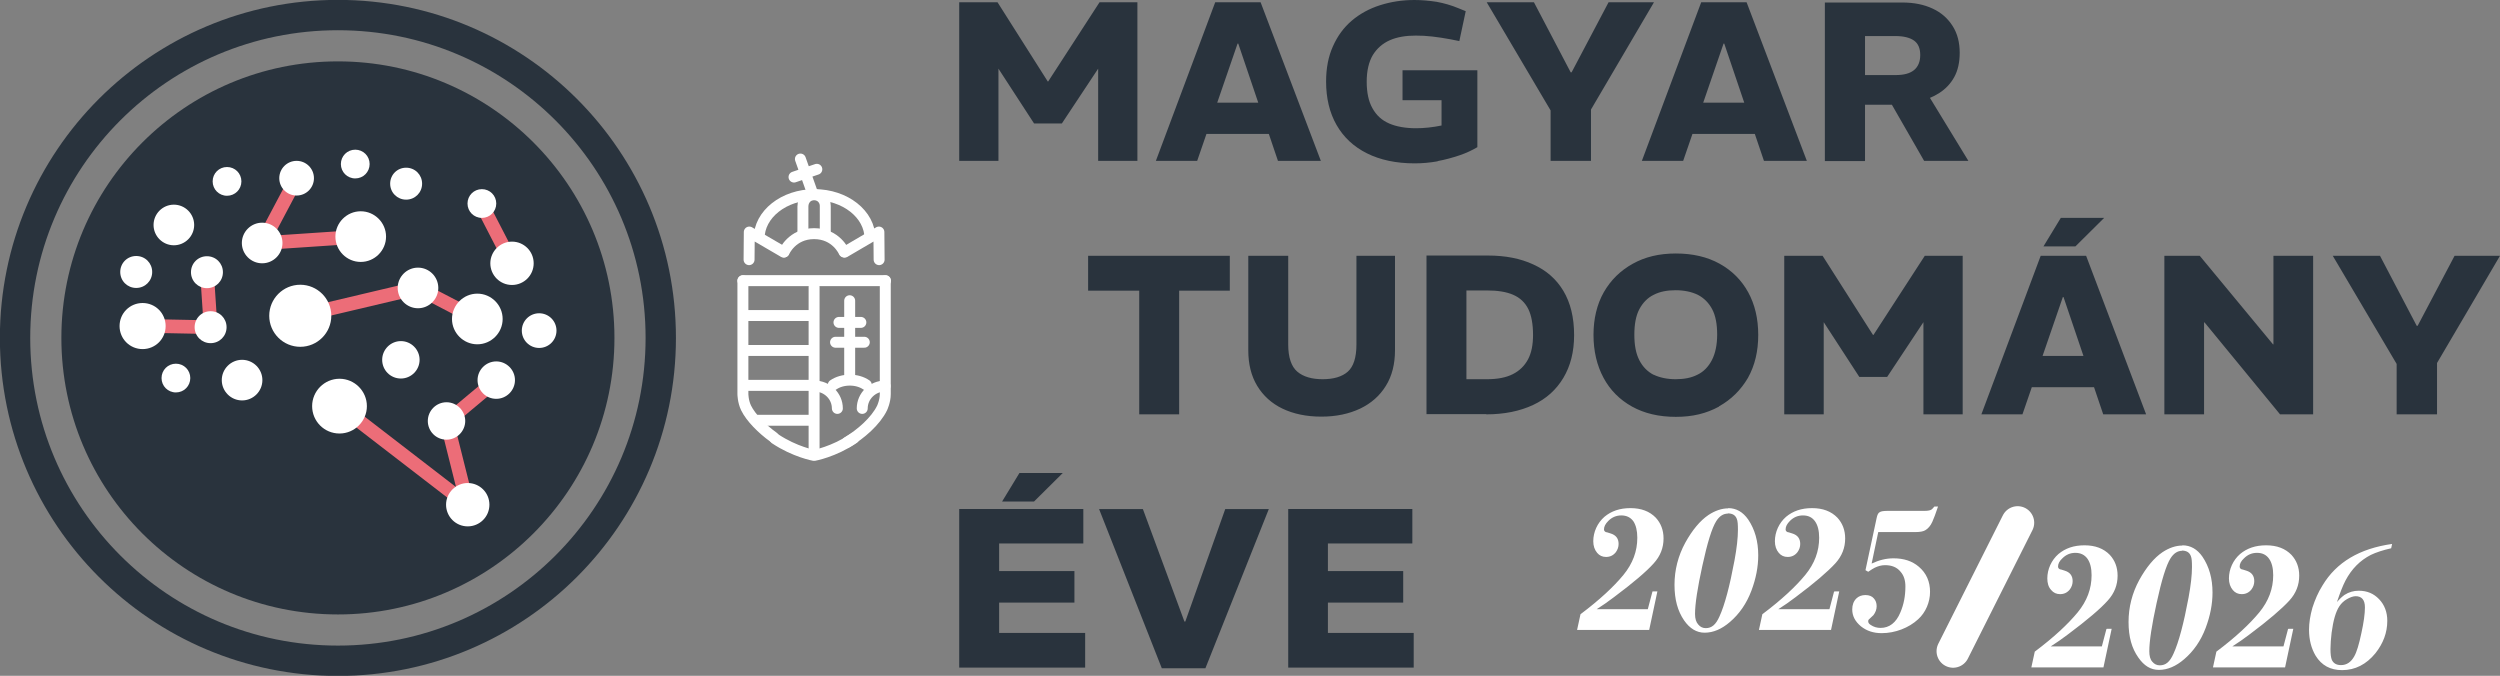 <?xml version="1.0" encoding="UTF-8"?>
<svg id="Layer_2" data-name="Layer 2" xmlns="http://www.w3.org/2000/svg" viewBox="0 0 109.57 29.62">
  <rect x="0" y="0" width="109.57" height="29.62" fill="#808080" stroke="none"/>
  <defs>
    <style>
      .cls-1 {
        fill: #29333d;
      }

      .cls-2, .cls-3, .cls-4, .cls-5 {
        stroke-linecap: round;
      }

      .cls-2, .cls-3, .cls-4, .cls-5, .cls-6, .cls-7 {
        fill: none;
      }

      .cls-2, .cls-3, .cls-4, .cls-6 {
        stroke: #fff;
      }

      .cls-2, .cls-3, .cls-6 {
        stroke-width: .48px;
      }

      .cls-3, .cls-4, .cls-5 {
        stroke-linejoin: round;
      }

      .cls-4 {
        stroke-width: 1.45px;
      }

      .cls-8 {
        fill: #fff;
      }

      .cls-5 {
        stroke: #ec6d78;
        stroke-width: .6px;
      }

      .cls-7 {
        stroke: #29333d;
        stroke-width: 1.33px;
      }
    </style>
  </defs>
  <g id="Layer_1-2" data-name="Layer 1">
    <g>
      <line class="cls-4" x1="85.6" y1="28.54" x2="88.43" y2="22.91"/>
      <path class="cls-8" d="M84.78,22.2c-.06.07-.1.12-.14.14-.05.03-.15.05-.29.05h-1.61c-.19,0-.31.02-.36.06-.06.03-.1.11-.13.25l-.49,2.29.12.07c.13-.09.23-.15.29-.18.15-.07.29-.11.45-.11.29,0,.52.09.68.29.14.16.21.37.21.64,0,.42-.07.79-.22,1.14-.19.46-.49.68-.87.68-.15,0-.3-.04-.43-.13-.08-.05-.11-.1-.11-.16,0-.04.01-.07.05-.1.1-.09.16-.15.18-.17.09-.12.14-.25.14-.39,0-.14-.04-.25-.12-.34-.08-.1-.21-.15-.37-.15s-.3.05-.4.15c-.12.12-.18.28-.18.48,0,.29.13.53.38.74.25.2.55.3.91.3.59,0,1.19-.23,1.6-.61.33-.3.52-.75.52-1.2s-.16-.82-.49-1.1c-.29-.25-.66-.37-1.11-.37-.33,0-.64.08-.96.23l.29-1.38h1.63c.2,0,.35-.03.43-.08.12-.07.23-.19.31-.37.06-.14.15-.36.25-.67h-.18ZM80.38,25.94l-.2.76h-2.24c.25-.16.5-.33.76-.53.83-.62,1.41-1.12,1.74-1.48.29-.32.43-.68.43-1.09,0-.37-.12-.67-.34-.91-.27-.28-.64-.42-1.11-.42s-.84.13-1.14.38c-.31.27-.49.67-.49,1.07,0,.21.06.38.17.51.1.12.23.18.39.18.18,0,.32-.07.43-.21.08-.11.12-.23.12-.36,0-.24-.12-.39-.35-.46-.12-.04-.19-.06-.21-.06-.06-.03-.08-.07-.08-.12,0-.12.06-.24.19-.37.16-.16.35-.24.57-.24.24,0,.41.09.53.26.12.17.18.41.18.72,0,.59-.2,1.13-.61,1.63-.42.51-1.04,1.09-1.88,1.72l-.15.69h3.16l.36-1.69h-.21ZM75.72,22.5c.21,0,.34.08.4.24.04.09.05.25.05.48,0,.35-.05.8-.15,1.34-.21,1.13-.43,1.96-.66,2.46-.16.36-.34.51-.6.51-.13,0-.24-.05-.33-.16-.09-.1-.14-.25-.14-.46,0-.44.11-1.15.32-2.11.22-1.01.42-1.66.61-1.96.14-.22.31-.33.51-.33M75.75,22.28c-.29,0-.58.1-.87.29-.37.25-.71.66-1.02,1.22-.31.57-.47,1.19-.47,1.84s.14,1.15.42,1.56c.25.36.55.54.9.54.38,0,.75-.16,1.11-.47.41-.35.73-.81.94-1.37.2-.53.3-1.05.3-1.55,0-.62-.15-1.14-.44-1.57-.23-.33-.52-.5-.88-.5M72.42,25.94l-.2.76h-2.24c.25-.16.5-.33.76-.53.83-.62,1.42-1.12,1.74-1.48.29-.32.43-.68.43-1.09,0-.37-.12-.67-.34-.91-.27-.28-.64-.42-1.11-.42s-.84.13-1.14.38c-.31.27-.49.67-.49,1.07,0,.21.06.38.17.51.1.12.23.18.39.18.18,0,.32-.07.43-.21.08-.11.12-.23.12-.36,0-.24-.12-.39-.35-.46-.12-.04-.19-.06-.21-.06-.06-.03-.08-.07-.08-.12,0-.12.06-.24.19-.37.16-.16.35-.24.57-.24.23,0,.41.09.53.26.11.17.17.41.17.72,0,.59-.2,1.13-.61,1.63-.42.51-1.04,1.09-1.88,1.72l-.15.69h3.16l.36-1.69h-.21Z"/>
      <path class="cls-8" d="M103.24,26.13c.27,0,.41.16.41.49,0,.27-.05.66-.16,1.15-.1.47-.2.81-.31,1-.14.25-.33.38-.58.38-.2,0-.33-.08-.4-.23-.04-.1-.06-.25-.06-.47s.02-.46.05-.72c.07-.53.18-.92.34-1.16.08-.12.19-.23.33-.31.14-.08.27-.13.39-.13M102.43,26.37c.13-.39.25-.7.37-.93.27-.51.64-.88,1.11-1.12.23-.11.53-.21.89-.29l.04-.19c-1.42.2-2.44.8-3.05,1.82-.19.3-.33.63-.44.97-.1.35-.15.67-.15.97,0,.44.1.82.29,1.14.26.42.64.63,1.16.63.57,0,1.06-.25,1.46-.74.34-.43.52-.9.52-1.42,0-.38-.12-.7-.36-.95-.24-.25-.53-.37-.89-.37-.23,0-.43.06-.62.18-.1.07-.21.17-.33.31M100.28,27.57l-.2.76h-2.24c.25-.16.5-.33.76-.53.83-.62,1.41-1.12,1.74-1.48.29-.32.43-.68.43-1.09,0-.37-.12-.67-.34-.91-.27-.28-.64-.42-1.11-.42s-.84.13-1.14.38c-.31.27-.49.67-.49,1.07,0,.21.06.38.17.51.1.12.23.18.39.18.18,0,.32-.07.43-.21.08-.11.12-.23.12-.36,0-.24-.12-.39-.35-.46-.12-.04-.19-.06-.21-.06-.06-.03-.08-.07-.08-.12,0-.12.06-.24.19-.36.16-.16.35-.24.57-.24.24,0,.41.09.53.26.12.17.18.41.18.72,0,.59-.2,1.13-.61,1.63-.42.51-1.04,1.09-1.88,1.72l-.15.69h3.16l.36-1.69h-.21ZM95.62,24.13c.21,0,.34.08.4.24.04.09.05.25.05.48,0,.35-.05.8-.15,1.34-.21,1.13-.43,1.96-.66,2.46-.16.36-.34.51-.6.51-.13,0-.24-.05-.33-.16-.09-.1-.13-.25-.13-.46,0-.44.11-1.15.32-2.11.22-1.01.42-1.66.61-1.96.14-.22.31-.33.51-.33M95.65,23.91c-.29,0-.58.1-.87.29-.37.25-.71.66-1.02,1.22-.31.57-.47,1.19-.47,1.84s.14,1.15.43,1.56c.25.36.54.54.9.54.38,0,.75-.16,1.11-.47.41-.35.73-.81.94-1.37.2-.53.3-1.05.3-1.55,0-.62-.15-1.14-.44-1.57-.23-.33-.52-.5-.88-.5M92.32,27.57l-.2.76h-2.24c.25-.16.5-.33.76-.53.83-.62,1.42-1.12,1.74-1.48.29-.32.43-.68.43-1.09,0-.37-.12-.67-.34-.91-.27-.28-.64-.42-1.11-.42s-.84.13-1.14.38c-.31.27-.49.67-.49,1.07,0,.21.05.38.17.51.1.12.23.18.39.18.18,0,.32-.07.43-.21.08-.11.12-.23.12-.36,0-.24-.12-.39-.35-.46-.12-.04-.19-.06-.21-.06-.06-.03-.08-.07-.08-.12,0-.12.06-.24.19-.36.16-.16.35-.24.57-.24.23,0,.41.09.53.26.12.17.18.41.18.72,0,.59-.2,1.13-.61,1.63-.42.51-1.04,1.09-1.88,1.72l-.15.69h3.16l.36-1.69h-.21Z"/>
      <path class="cls-1" d="M61.96,29.26v-1.52h-3.76v-1.33h3.3v-1.38h-3.3v-1.21h3.7v-1.51h-5.44v6.95h5.51ZM52.83,29.29l2.78-6.98h-1.91l-1.75,4.93h-.04l-1.82-4.93h-1.92l2.75,6.98h1.9ZM45.32,21.98l1.26-1.25h-1.9l-.76,1.25h1.39ZM47.56,29.26v-1.52h-3.77v-1.33h3.3v-1.38h-3.3v-1.21h3.69v-1.51h-5.44v6.95h5.51Z"/>
      <path class="cls-1" d="M106.81,18.16v-2.25l2.76-4.7h-1.99l-1.62,3.07h-.04l-1.61-3.07h-2.07l2.8,4.74v2.21h1.76ZM96.6,18.16v-4.03h.02l3.31,4.03h1.45v-6.95h-1.74v3.88h-.02l-3.21-3.88h-1.55v6.95h1.74ZM90.96,10.8l1.26-1.25h-1.9l-.76,1.25h1.39ZM92.05,15.6h-3.25v1.37h3.25v-1.37ZM88.64,18.16l1.77-5.14h.03l1.74,5.14h1.88l-2.63-6.95h-1.99l-2.6,6.95h1.81ZM79.93,18.16v-4.04l1.56,2.4h1.22l1.59-2.4v4.04h1.72v-6.95h-1.66l-2.25,3.47h-.02l-2.21-3.47h-1.68v6.95h1.72ZM72.48,16.43c-.27-.14-.48-.35-.63-.64-.15-.29-.22-.66-.22-1.12s.07-.84.22-1.12c.15-.28.36-.5.63-.63.27-.14.59-.2.96-.2s.7.07.97.2c.27.14.48.35.63.63.15.28.22.66.22,1.11s-.08.83-.23,1.12c-.15.29-.36.51-.63.64-.27.14-.59.2-.96.2s-.7-.07-.97-.2M75.34,17.81c.54-.3.96-.72,1.27-1.25.3-.54.45-1.16.45-1.88s-.15-1.34-.44-1.87c-.29-.53-.71-.95-1.25-1.25-.54-.3-1.18-.45-1.92-.45s-1.35.15-1.89.45c-.54.3-.96.71-1.27,1.25-.3.53-.45,1.16-.45,1.87s.15,1.34.44,1.88c.29.54.71.96,1.25,1.26.54.3,1.18.45,1.92.45s1.34-.15,1.89-.45M64.27,12.73h.9c.47,0,.85.06,1.15.19.3.13.52.34.66.62.14.28.21.67.21,1.14,0,.43-.07.79-.22,1.07-.15.28-.37.5-.67.65-.3.15-.67.22-1.13.22h-.9v-3.89ZM65.14,18.16c.79,0,1.47-.14,2.05-.41.58-.27,1.02-.67,1.33-1.19.31-.52.47-1.14.47-1.87,0-.78-.16-1.42-.47-1.94-.31-.52-.75-.9-1.32-1.16-.56-.26-1.22-.39-1.98-.39h-2.7v6.95h2.62ZM59.61,17.91c.48-.23.86-.56,1.13-1,.27-.43.4-.96.4-1.56v-4.14h-1.69v3.89c0,.57-.13.97-.38,1.19-.25.22-.62.33-1.1.33s-.85-.11-1.11-.33c-.26-.22-.4-.62-.4-1.19v-3.89h-1.75v4.14c0,.61.13,1.13.39,1.56.26.43.63.77,1.11,1,.48.23,1.05.35,1.7.35s1.21-.12,1.7-.35M51.68,18.16v-5.42h2.22v-1.53h-6.21v1.53h2.24v5.42h1.75Z"/>
      <path class="cls-1" d="M81.74,1.58h1.33c.36,0,.64.07.82.2.18.13.27.34.27.63s-.09.51-.27.66c-.18.15-.45.22-.81.22h-1.34v-1.71ZM86.27,7.05l-1.8-2.95-1.65.32,1.51,2.63h1.94ZM81.74,7.05v-2.46h1.13c.4,0,.79-.04,1.15-.12s.69-.21.97-.39c.28-.18.5-.41.66-.7.16-.29.24-.65.24-1.06,0-.46-.1-.85-.31-1.18-.21-.33-.5-.59-.87-.76-.38-.18-.82-.27-1.34-.27h-3.39v6.95h1.75ZM77.18,4.5h-3.25v1.37h3.25v-1.37ZM73.77,7.05l1.77-5.14h.03l1.74,5.14h1.88L76.55.1h-1.99l-2.6,6.95h1.81ZM69.73,7.05v-2.25L72.49.1h-1.99l-1.62,3.07h-.04l-1.61-3.07h-2.07l2.8,4.74v2.21h1.76ZM63.01,7.06c.33-.06.65-.15.95-.25.3-.1.57-.23.79-.36v-3.37h-3.28v1.31h1.71v1.11c-.19.04-.38.07-.57.09-.19.02-.37.03-.55.03-.46,0-.86-.07-1.18-.21-.32-.14-.56-.36-.73-.67-.17-.3-.25-.69-.25-1.16s.09-.87.27-1.17c.18-.29.43-.51.75-.65s.7-.2,1.13-.2c.23,0,.46.01.72.04s.52.07.79.12l.4.08.28-1.31-.32-.13c-.31-.13-.63-.22-.95-.28C62.64.03,62.31,0,61.99,0c-.54,0-1.04.08-1.51.23-.47.15-.89.38-1.24.68-.35.3-.62.67-.82,1.12-.2.44-.3.96-.3,1.54,0,.73.15,1.37.46,1.91.31.54.75.95,1.33,1.24.58.29,1.28.44,2.09.44.34,0,.67-.03,1.01-.09M55.88,4.5h-3.25v1.37h3.25v-1.37ZM52.47,7.05l1.77-5.14h.03l1.74,5.14h1.88L55.25.1h-1.99l-2.6,6.95h1.81ZM43.76,7.05V3.01l1.56,2.4h1.22l1.59-2.4v4.04h1.72V.1h-1.66l-2.25,3.47h-.02L43.72.1h-1.68v6.95h1.72Z"/>
      <path class="cls-1" d="M14.81,26.93c6.69,0,12.12-5.43,12.12-12.12S21.5,2.69,14.81,2.69,2.69,8.12,2.69,14.81s5.42,12.12,12.12,12.12"/>
      <line class="cls-2" x1="35.08" y1="6.97" x2="35.58" y2="8.38"/>
      <line class="cls-2" x1="34.8" y1="7.76" x2="35.8" y2="7.42"/>
      <path class="cls-6" d="M38.13,10.45c0-1.06-1.09-1.92-2.43-1.92s-2.43.86-2.43,1.92"/>
      <path class="cls-3" d="M36.99,11.04s-.34-.8-1.31-.8c-.97,0-1.31.8-1.31.8"/>
      <polyline class="cls-3" points="34.35 11.05 32.84 10.17 32.83 11.38"/>
      <polyline class="cls-3" points="38.53 11.38 38.52 10.17 37.02 11.05"/>
      <line class="cls-3" x1="32.64" y1="13.83" x2="35.64" y2="13.83"/>
      <line class="cls-3" x1="32.64" y1="15.36" x2="35.64" y2="15.36"/>
      <line class="cls-3" x1="32.64" y1="16.89" x2="35.64" y2="16.89"/>
      <line class="cls-3" x1="33.22" y1="18.42" x2="35.64" y2="18.42"/>
      <line class="cls-3" x1="35.68" y1="12.58" x2="35.68" y2="19.7"/>
      <line class="cls-3" x1="37.24" y1="13.18" x2="37.24" y2="16.46"/>
      <line class="cls-3" x1="36.62" y1="15" x2="37.88" y2="15"/>
      <line class="cls-3" x1="36.77" y1="14.13" x2="37.73" y2="14.13"/>
      <path class="cls-3" d="M33.97,19.23c.87.58,1.71.73,1.71.73,0,0,.86-.15,1.74-.75"/>
      <line class="cls-3" x1="38.81" y1="12.3" x2="32.56" y2="12.3"/>
      <path class="cls-3" d="M37.97,16.87c-.4-.28-1.05-.28-1.45,0"/>
      <path class="cls-3" d="M36.7,17.9c0-.54-.45-.98-1-.98"/>
      <path class="cls-3" d="M38.79,16.92c-.55,0-1,.44-1,.98"/>
      <path class="cls-3" d="M32.56,12.31v4.96s0,.32.14.61c.21.43.71.93,1.2,1.28"/>
      <path class="cls-3" d="M37.13,19.38c.59-.35,1.25-.92,1.53-1.5,0,0,.14-.29.14-.61v-4.96"/>
      <path class="cls-3" d="M36.17,10.25v-1.23c0-.27-.22-.49-.49-.49s-.49.22-.49.52v1.2"/>
      <line class="cls-5" x1="11.49" y1="10.66" x2="13" y2="7.81"/>
      <line class="cls-5" x1="15.81" y1="10.37" x2="11.49" y2="10.66"/>
      <line class="cls-5" x1="22.44" y1="11.54" x2="21.12" y2="8.98"/>
      <line class="cls-5" x1="20.49" y1="22.12" x2="19.57" y2="18.45"/>
      <line class="cls-5" x1="19.62" y1="18.45" x2="21.76" y2="16.66"/>
      <line class="cls-5" x1="20.5" y1="22.12" x2="14.88" y2="17.79"/>
      <line class="cls-5" x1="20.92" y1="13.98" x2="18.31" y2="12.62"/>
      <line class="cls-5" x1="18.32" y1="12.62" x2="13.16" y2="13.84"/>
      <line class="cls-5" x1="9.07" y1="11.93" x2="9.23" y2="14.34"/>
      <line class="cls-5" x1="9.23" y1="14.34" x2="6.25" y2="14.28"/>
      <path class="cls-8" d="M17.8,8.75c-.39,0-.7-.31-.7-.7s.31-.7.7-.7.7.31.7.7-.31.7-.7.7"/>
      <path class="cls-8" d="M9.07,12.63c-.39,0-.7-.31-.7-.7s.31-.7.7-.7.7.31.7.7-.31.7-.7.7"/>
      <path class="cls-8" d="M13,8.57c-.42,0-.76-.34-.76-.76s.34-.76.76-.76.76.34.76.76-.34.76-.76.76"/>
      <path class="cls-8" d="M23.63,15.25c-.42,0-.76-.34-.76-.76s.34-.76.76-.76.76.34.76.76-.34.76-.76.76"/>
      <path class="cls-8" d="M7.62,10.75c-.49,0-.89-.4-.89-.89s.4-.89.89-.89.89.4.89.89-.4.89-.89.89"/>
      <path class="cls-8" d="M14.88,19c-.67,0-1.2-.54-1.2-1.2s.54-1.2,1.2-1.2,1.2.54,1.2,1.2-.54,1.2-1.2,1.2"/>
      <path class="cls-8" d="M13.16,15.2c-.75,0-1.36-.61-1.36-1.36s.61-1.36,1.36-1.36,1.36.61,1.36,1.36-.61,1.36-1.36,1.36"/>
      <path class="cls-8" d="M20.5,23.07c-.53,0-.95-.43-.95-.95s.43-.95.95-.95.95.42.95.95-.43.95-.95.95"/>
      <path class="cls-8" d="M21.75,17.48c-.46,0-.82-.37-.82-.82s.37-.82.82-.82.82.37.82.82-.37.82-.82.82"/>
      <path class="cls-8" d="M18.32,13.51c-.49,0-.89-.4-.89-.89s.4-.89.89-.89.89.4.89.89-.4.89-.89.89"/>
      <path class="cls-8" d="M11.49,11.54c-.49,0-.89-.4-.89-.89s.4-.89.89-.89.89.4.89.89-.4.89-.89.89"/>
      <path class="cls-8" d="M17.57,16.59c-.46,0-.82-.37-.82-.82s.37-.82.82-.82.82.37.82.82-.37.82-.82.82"/>
      <path class="cls-8" d="M19.57,19.27c-.46,0-.82-.37-.82-.82s.37-.82.82-.82.82.37.82.82-.37.82-.82.82"/>
      <path class="cls-8" d="M6.25,15.3c-.56,0-1.01-.45-1.01-1.01s.45-1.01,1.01-1.01,1.01.45,1.01,1.01-.45,1.01-1.01,1.01"/>
      <path class="cls-8" d="M15.81,11.48c-.61,0-1.11-.5-1.11-1.11s.5-1.11,1.11-1.11,1.11.5,1.11,1.11-.5,1.11-1.11,1.11"/>
      <path class="cls-8" d="M20.92,15.09c-.61,0-1.11-.5-1.11-1.11s.5-1.11,1.11-1.11,1.11.5,1.11,1.11-.5,1.11-1.11,1.11"/>
      <path class="cls-8" d="M22.44,12.49c-.53,0-.95-.43-.95-.95s.43-.95.95-.95.95.42.95.95-.43.95-.95.95"/>
      <path class="cls-8" d="M10.61,17.55c-.49,0-.89-.4-.89-.89s.4-.89.89-.89.89.4.89.89-.4.89-.89.89"/>
      <path class="cls-8" d="M9.23,15.04c-.39,0-.7-.31-.7-.7s.31-.7.7-.7.7.31.7.7-.31.7-.7.7"/>
      <path class="cls-8" d="M5.97,12.62c-.39,0-.7-.31-.7-.7s.31-.7.7-.7.7.31.7.7-.31.7-.7.7"/>
      <path class="cls-8" d="M21.12,9.55c-.35,0-.63-.28-.63-.63s.28-.63.63-.63.63.28.63.63-.28.63-.63.63"/>
      <path class="cls-8" d="M7.71,17.2c-.35,0-.63-.28-.63-.63s.28-.63.63-.63.63.28.63.63-.28.63-.63.63"/>
      <path class="cls-8" d="M15.57,7.82c-.35,0-.63-.28-.63-.63s.28-.63.63-.63.63.28.63.63-.28.63-.63.63"/>
      <path class="cls-8" d="M9.95,8.58c-.35,0-.63-.28-.63-.63s.28-.63.63-.63.63.28.63.63-.28.63-.63.63"/>
      <circle class="cls-7" cx="14.81" cy="14.81" r="14.15"/>
    </g>
  </g>
</svg>